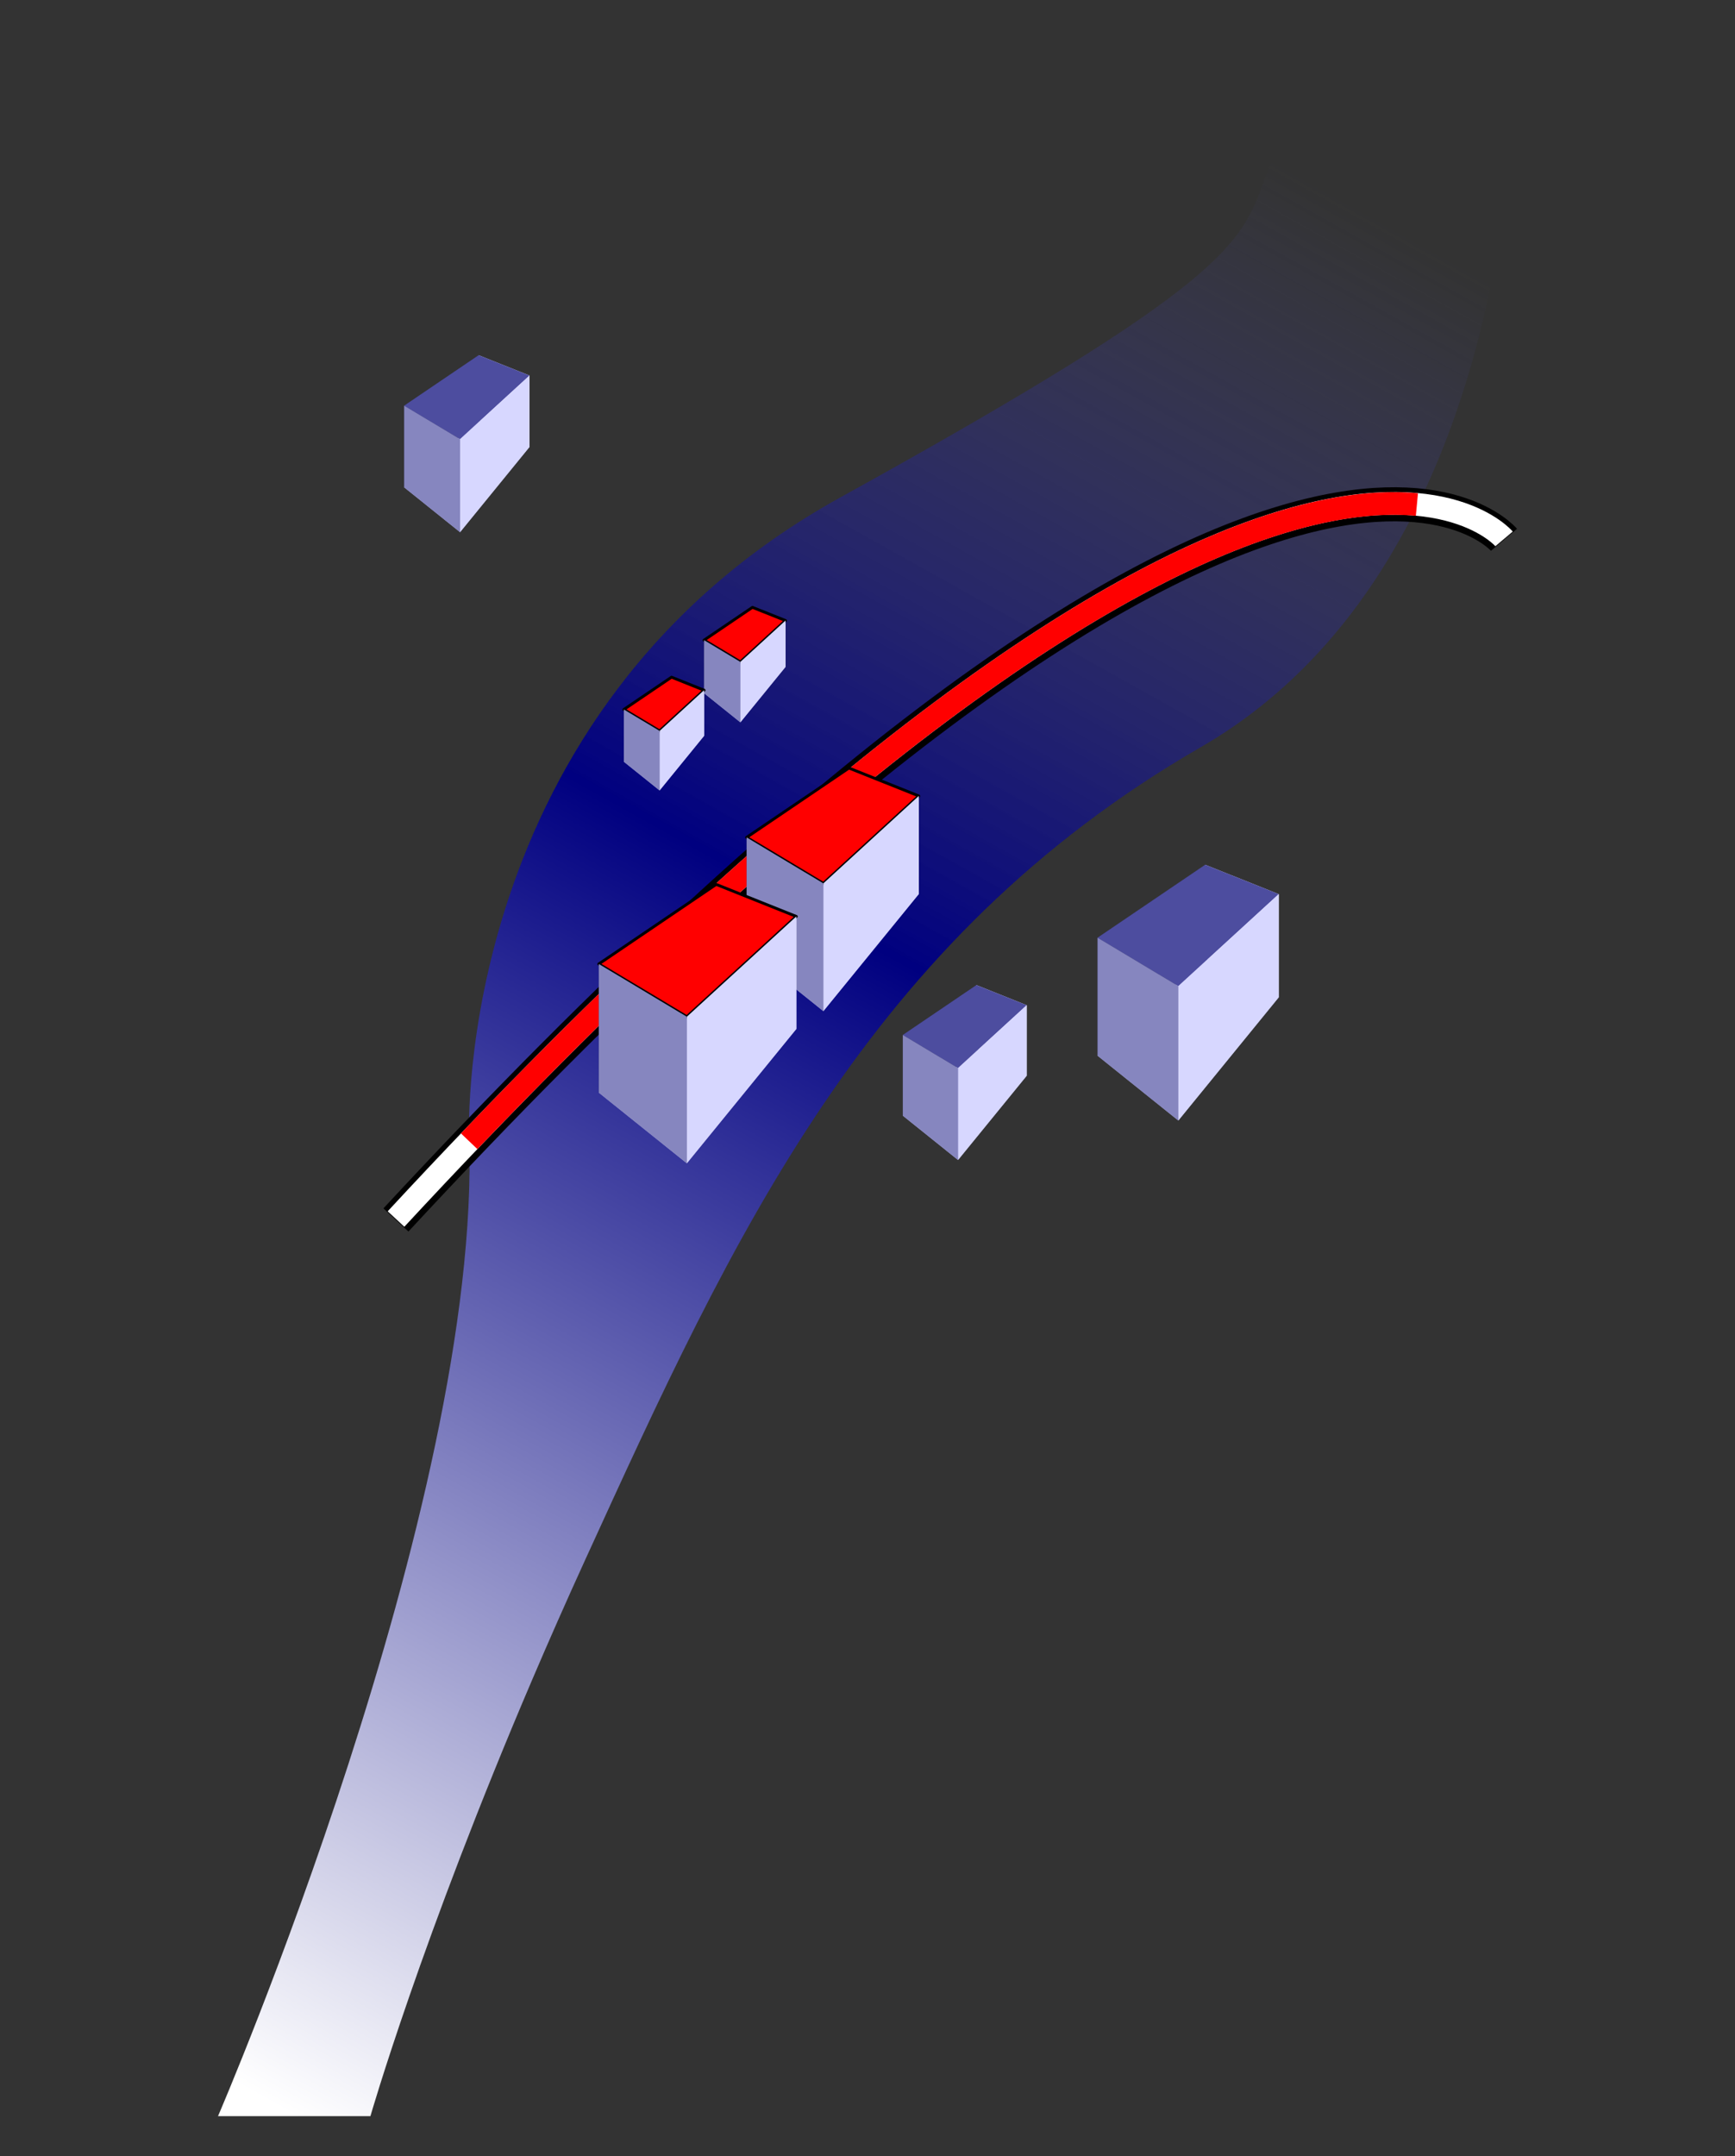<?xml version="1.0" encoding="UTF-8" standalone="no"?>
<!-- Created with Inkscape (http://www.inkscape.org/) -->

<svg
   xmlns:dc="http://purl.org/dc/elements/1.1/"
   xmlns:cc="http://creativecommons.org/ns#"
   xmlns:rdf="http://www.w3.org/1999/02/22-rdf-syntax-ns#"
   xmlns:svg="http://www.w3.org/2000/svg"
   xmlns="http://www.w3.org/2000/svg"
   xmlns:xlink="http://www.w3.org/1999/xlink"
   xmlns:sodipodi="http://sodipodi.sourceforge.net/DTD/sodipodi-0.dtd"
   xmlns:inkscape="http://www.inkscape.org/namespaces/inkscape"
   width="400"
   height="497"
   viewBox="0 0 105.833 131.498"
   version="1.1"
   id="svg8"
   sodipodi:docname="risque.svg"
   inkscape:version="0.92.1 r15371"
   inkscape:export-filename="E:\_ENTREPRISE\SITE_INTERNET\HTML\images\risque.png"
   inkscape:export-xdpi="100"
   inkscape:export-ydpi="100">
  <rect x="0" y="0" width="105.833" height="131.498" fill="#333333" stroke="none"/>
  <defs
     id="defs2">
    <linearGradient
       inkscape:collect="always"
       id="linearGradient4867">
      <stop
         style="stop-color:#ffffff;stop-opacity:1"
         offset="0"
         id="stop4863" />
      <stop
         id="stop4871"
         offset="0.597"
         style="stop-color:#000080;stop-opacity:1" />
      <stop
         style="stop-color:#4d4d9f;stop-opacity:0;"
         offset="1"
         id="stop4865" />
    </linearGradient>
    <inkscape:perspective
       sodipodi:type="inkscape:persp3d"
       inkscape:vp_x="-2.0841475 : 95.844234 : 1"
       inkscape:vp_y="0 : 346.42956 : 0"
       inkscape:vp_z="70.666061 : 95.844234 : 1"
       inkscape:persp3d-origin="34.290959 : 78.695966 : 1"
       id="perspective4485" />
    <inkscape:perspective
       sodipodi:type="inkscape:persp3d"
       inkscape:vp_x="-15.106078 : 228.8967 : 1"
       inkscape:vp_y="0 : 879.29023 : 0"
       inkscape:vp_z="169.54499 : 228.8967 : 1"
       inkscape:persp3d-origin="77.219394 : 185.37183 : 1"
       id="perspective4485-8" />
    <inkscape:perspective
       sodipodi:type="inkscape:persp3d"
       inkscape:vp_x="-17.414569 : 232.5459 : 1"
       inkscape:vp_y="0 : 929.88378 : 0"
       inkscape:vp_z="177.86105 : 232.5459 : 1"
       inkscape:persp3d-origin="80.22323 : 186.51666 : 1"
       id="perspective4485-0" />
    <inkscape:perspective
       sodipodi:type="inkscape:persp3d"
       inkscape:vp_x="11.884408 : 100.59745 : 1"
       inkscape:vp_y="0 : 301.99651 : 0"
       inkscape:vp_z="75.303689 : 100.59745 : 1"
       inkscape:persp3d-origin="43.594045 : 85.648664 : 1"
       id="perspective4485-1" />
    <inkscape:perspective
       sodipodi:type="inkscape:persp3d"
       inkscape:vp_x="22.373305 : 97.625013 : 1"
       inkscape:vp_y="0 : 140.69373 : 0"
       inkscape:vp_z="51.919004 : 97.625013 : 1"
       inkscape:persp3d-origin="37.146148 : 90.660683 : 1"
       id="perspective4485-1-3" />
    <inkscape:perspective
       sodipodi:type="inkscape:persp3d"
       inkscape:vp_x="27.027594 : 101.99755 : 1"
       inkscape:vp_y="0 : 142.83558 : 0"
       inkscape:vp_z="57.023081 : 101.99755 : 1"
       inkscape:persp3d-origin="42.025327 : 94.927223 : 1"
       id="perspective4485-1-3-9" />
    <linearGradient
       inkscape:collect="always"
       xlink:href="#linearGradient4867"
       id="linearGradient4869"
       x1="-7.139"
       y1="379.681"
       x2="180.572"
       y2="43.456"
       gradientUnits="userSpaceOnUse"
       gradientTransform="matrix(0.346,0,0,0.346,44.035,77.064)" />
    <inkscape:perspective
       sodipodi:type="inkscape:persp3d"
       inkscape:vp_x="30.85738 : 82.886251 : 1"
       inkscape:vp_y="0 : 217.25698 : 0"
       inkscape:vp_z="76.481351 : 82.886244 : 1"
       inkscape:persp3d-origin="53.669359 : 72.132031 : 1"
       id="perspective4485-1-2" />
    <inkscape:perspective
       sodipodi:type="inkscape:persp3d"
       inkscape:vp_x="31.537933 : 95.528722 : 1"
       inkscape:vp_y="0 : 317.7365 : 0"
       inkscape:vp_z="98.262593 : 95.528731 : 1"
       inkscape:persp3d-origin="64.900256 : 79.800779 : 1"
       id="perspective4485-1-2-4" />
    <inkscape:perspective
       sodipodi:type="inkscape:persp3d"
       inkscape:vp_x="0.15053182 : 121.43819 : 1"
       inkscape:vp_y="0 : 219.85248 : 0"
       inkscape:vp_z="46.319558 : 121.43819 : 1"
       inkscape:persp3d-origin="23.235044 : 110.55552 : 1"
       id="perspective4485-1-2-4-5" />
  </defs>
  <sodipodi:namedview
     id="base"
     pagecolor="#ffffff"
     bordercolor="#666666"
     borderopacity="1.0"
     inkscape:pageopacity="0.0"
     inkscape:pageshadow="2"
     inkscape:zoom="2.8"
     inkscape:cx="136.18646"
     inkscape:cy="325.45718"
     inkscape:document-units="mm"
     inkscape:current-layer="layer1"
     showgrid="false"
     inkscape:window-width="1920"
     inkscape:window-height="1138"
     inkscape:window-x="-8"
     inkscape:window-y="-8"
     inkscape:window-maximized="1"
     showguides="false"
     fit-margin-top="0"
     fit-margin-left="0"
     fit-margin-right="0"
     fit-margin-bottom="0"
     units="px" />
  <g
     inkscape:label="Calque 1"
     inkscape:groupmode="layer"
     id="layer1"
     transform="translate(-24.19,-79.701)">
    <path
       style="fill:url(#linearGradient4869);fill-opacity:1;stroke:none;stroke-width:0.092px;stroke-linecap:butt;stroke-linejoin:miter;stroke-opacity:1"
       d="m 52.808,148.92 c 0,0 -1.048,-25.796 22.653,-38.89 23.701,-13.094 24.454,-15.429 25.895,-19.488 1.44,-4.059 4.746,-8.403 4.746,-8.403 h 10.475 c 0,0 1.197,31.387 -19.139,43.128 -20.336,11.741 -28.524,29.806 -37.559,49.579 -1.144,2.503 -2.208,4.916 -3.194,7.221 -6.804,15.905 -9.9,26.693 -9.9,26.693 h -9.297 c 0,0 16.106,-37.319 15.32,-59.841 z"
       id="path4573"
       inkscape:connector-curvature="0"
       sodipodi:nodetypes="cssccsssccc" />
    <path
       style="fill:none;stroke:#000000;stroke-width:2.079;stroke-linecap:butt;stroke-linejoin:miter;stroke-opacity:1"
       d="m 115.932,112.622 c 0,0 -13.889,-16.481 -67.591,41.48"
       id="path5053"
       inkscape:connector-curvature="0"
       sodipodi:nodetypes="cc" />
    <path
       style="fill:none;stroke:#ffffff;stroke-width:1.386;stroke-linecap:butt;stroke-linejoin:miter;stroke-opacity:1"
       d="m 115.937,112.566 c 0,0 -13.889,-16.481 -67.591,41.48"
       id="path5053-2"
       inkscape:connector-curvature="0"
       sodipodi:nodetypes="cc" />
    <path
       style="fill:none;fill-opacity:1;stroke:#ff0000;stroke-width:1.386;stroke-linecap:butt;stroke-linejoin:miter;stroke-opacity:1"
       d="m 110.62,110.471 c -7.615,-0.71 -24.554,4.053 -57.813,38.83"
       id="path5098"
       inkscape:connector-curvature="0" />
    <g
       sodipodi:type="inkscape:box3d"
       id="g4575-0"
       style="opacity:1;fill:#ffffff;fill-opacity:1;stroke:none;stroke-width:1.89;stroke-linecap:square;stroke-miterlimit:4;stroke-dasharray:none;stroke-opacity:1"
       inkscape:perspectiveID="#perspective4485-1"
       inkscape:corner0="-0.057885237 : -0.013415754 : 0 : 1"
       inkscape:corner7="-0.17292241 : -0.034756555 : 0.25 : 1">
      <path
         sodipodi:type="inkscape:box3dside"
         id="path4577-6"
         style="fill:#353564;fill-rule:evenodd;stroke:none;stroke-width:2.157;stroke-linejoin:round"
         inkscape:box3dsidetype="6"
         d="m 69.733,130.77 v 6.841 l 6.241,-5.664 v -5.406 z"
         points="69.733,137.61 75.974,131.946 75.974,126.54 69.733,130.77 " />
      <path
         sodipodi:type="inkscape:box3dside"
         id="path4585-8"
         style="fill:#afafde;fill-rule:evenodd;stroke:none;stroke-width:2.157;stroke-linejoin:round"
         inkscape:box3dsidetype="13"
         d="m 69.733,137.61 4.681,3.757 5.821,-7.141 -4.261,-2.28 z"
         points="74.414,141.367 80.236,134.226 75.974,131.946 69.733,137.61 " />
      <path
         sodipodi:type="inkscape:box3dside"
         id="path4587-0"
         style="fill:#e9e9ff;fill-rule:evenodd;stroke:none;stroke-width:2.157;stroke-linejoin:round"
         inkscape:box3dsidetype="11"
         d="m 75.974,126.54 4.261,1.702 v 5.984 l -4.261,-2.28 z"
         points="80.236,128.243 80.236,134.226 75.974,131.946 75.974,126.54 " />
      <path
         sodipodi:type="inkscape:box3dside"
         id="path4579-0"
         style="fill:#ff0000;fill-rule:evenodd;stroke:#000000;stroke-width:0.173;stroke-linejoin:round;stroke-opacity:1"
         inkscape:box3dsidetype="5"
         d="m 69.733,130.77 4.681,2.805 5.821,-5.332 -4.261,-1.702 z"
         points="74.414,133.575 80.236,128.243 75.974,126.54 69.733,130.77 " />
      <path
         sodipodi:type="inkscape:box3dside"
         id="path4583-0"
         style="fill:#d7d7ff;fill-rule:evenodd;stroke:none;stroke-width:2.157;stroke-linejoin:round"
         inkscape:box3dsidetype="14"
         d="m 74.414,133.575 v 7.792 l 5.821,-7.141 v -5.984 z"
         points="74.414,141.367 80.236,134.226 80.236,128.243 74.414,133.575 " />
      <path
         sodipodi:type="inkscape:box3dside"
         id="path4581-3"
         style="fill:#8686bf;fill-rule:evenodd;stroke:none;stroke-width:2.157;stroke-linejoin:round"
         inkscape:box3dsidetype="3"
         d="m 69.733,130.77 4.681,2.805 v 7.792 l -4.681,-3.757 z"
         points="74.414,133.575 74.414,141.367 69.733,137.61 69.733,130.77 " />
    </g>
    <g
       sodipodi:type="inkscape:box3d"
       id="g4575"
       style="opacity:1;fill:#ffffff;fill-opacity:1;stroke:none;stroke-width:1.89;stroke-linecap:square;stroke-miterlimit:4;stroke-dasharray:none;stroke-opacity:1"
       inkscape:perspectiveID="#perspective4485"
       inkscape:corner0="-0.057885237 : -0.013415754 : 0 : 1"
       inkscape:corner7="-0.17292241 : -0.034756555 : 0.25 : 1">
      <path
         sodipodi:type="inkscape:box3dside"
         id="path4577"
         style="fill:#353564;fill-rule:evenodd;stroke:none;stroke-width:0.655;stroke-linejoin:round"
         inkscape:box3dsidetype="6"
         d="m 60.716,138.49 v 7.847 l 7.16,-6.497 v -6.202 z"
         points="60.716,146.338 67.876,139.84 67.876,133.639 60.716,138.49 " />
      <path
         sodipodi:type="inkscape:box3dside"
         id="path4585"
         style="fill:#afafde;fill-rule:evenodd;stroke:none;stroke-width:0.655;stroke-linejoin:round"
         inkscape:box3dsidetype="13"
         d="m 60.716,146.338 5.37,4.309 6.678,-8.192 -4.888,-2.615 z"
         points="66.087,150.647 72.764,142.455 67.876,139.84 60.716,146.338 " />
      <path
         sodipodi:type="inkscape:box3dside"
         id="path4587"
         style="fill:#e9e9ff;fill-rule:evenodd;stroke:none;stroke-width:0.655;stroke-linejoin:round"
         inkscape:box3dsidetype="11"
         d="m 67.876,133.639 4.888,1.953 v 6.864 l -4.888,-2.615 z"
         points="72.764,135.591 72.764,142.455 67.876,139.84 67.876,133.639 " />
      <path
         sodipodi:type="inkscape:box3dside"
         id="path4579"
         style="fill:#ff0000;fill-rule:evenodd;stroke:#000000;stroke-width:0.173;stroke-linejoin:round"
         inkscape:box3dsidetype="5"
         d="m 60.716,138.49 5.37,3.218 6.678,-6.117 -4.888,-1.953 z"
         points="66.087,141.708 72.764,135.591 67.876,133.639 60.716,138.49 " />
      <path
         sodipodi:type="inkscape:box3dside"
         id="path4583"
         style="fill:#d7d7ff;fill-rule:evenodd;stroke:none;stroke-width:0.655;stroke-linejoin:round"
         inkscape:box3dsidetype="14"
         d="m 66.087,141.708 v 8.939 l 6.678,-8.192 v -6.864 z"
         points="66.087,150.647 72.764,142.455 72.764,135.591 66.087,141.708 " />
      <path
         sodipodi:type="inkscape:box3dside"
         id="path4581"
         style="fill:#8686bf;fill-rule:evenodd;stroke:none;stroke-width:0.655;stroke-linejoin:round"
         inkscape:box3dsidetype="3"
         d="m 60.716,138.49 5.37,3.218 v 8.939 l -5.37,-4.309 z"
         points="66.087,141.708 66.087,150.647 60.716,146.338 60.716,138.49 " />
    </g>
    <g
       sodipodi:type="inkscape:box3d"
       id="g4575-0-1-3"
       style="opacity:1;fill:#ffffff;fill-opacity:1;stroke:none;stroke-width:1.89;stroke-linecap:square;stroke-miterlimit:4;stroke-dasharray:none;stroke-opacity:1"
       inkscape:perspectiveID="#perspective4485-1-3-9"
       inkscape:corner0="-0.057885237 : -0.013415754 : 0 : 1"
       inkscape:corner7="-0.17292241 : -0.034756555 : 0.25 : 1">
      <path
         sodipodi:type="inkscape:box3dside"
         id="path4577-6-5-7"
         style="fill:#353564;fill-rule:evenodd;stroke:none;stroke-width:14.573;stroke-linejoin:round"
         inkscape:box3dsidetype="6"
         d="m 67.137,118.741 v 3.236 l 2.952,-2.679 v -2.557 z"
         points="67.137,121.976 70.089,119.297 70.089,116.74 67.137,118.741 " />
      <path
         sodipodi:type="inkscape:box3dside"
         id="path4585-8-2-9"
         style="fill:#afafde;fill-rule:evenodd;stroke:none;stroke-width:14.573;stroke-linejoin:round"
         inkscape:box3dsidetype="13"
         d="m 67.137,121.976 2.214,1.777 2.753,-3.377 -2.016,-1.078 z"
         points="69.351,123.753 72.105,120.375 70.089,119.297 67.137,121.976 " />
      <path
         sodipodi:type="inkscape:box3dside"
         id="path4587-0-5-5"
         style="fill:#e9e9ff;fill-rule:evenodd;stroke:none;stroke-width:14.573;stroke-linejoin:round"
         inkscape:box3dsidetype="11"
         d="m 70.089,116.74 2.016,0.805 v 2.83 l -2.016,-1.078 z"
         points="72.105,117.545 72.105,120.375 70.089,119.297 70.089,116.74 " />
      <path
         sodipodi:type="inkscape:box3dside"
         id="path4579-0-3-7"
         style="fill:#ff0000;fill-rule:evenodd;stroke:#000000;stroke-width:0.173;stroke-linejoin:round;stroke-opacity:1"
         inkscape:box3dsidetype="5"
         d="m 67.137,118.741 2.214,1.327 2.753,-2.522 -2.016,-0.805 z"
         points="69.351,120.067 72.105,117.545 70.089,116.74 67.137,118.741 " />
      <path
         sodipodi:type="inkscape:box3dside"
         id="path4583-0-3-4"
         style="fill:#d7d7ff;fill-rule:evenodd;stroke:none;stroke-width:14.573;stroke-linejoin:round"
         inkscape:box3dsidetype="14"
         d="m 69.351,120.067 v 3.686 l 2.753,-3.377 v -2.83 z"
         points="69.351,123.753 72.105,120.375 72.105,117.545 69.351,120.067 " />
      <path
         sodipodi:type="inkscape:box3dside"
         id="path4581-3-9-0"
         style="fill:#8686bf;fill-rule:evenodd;stroke:none;stroke-width:14.573;stroke-linejoin:round"
         inkscape:box3dsidetype="3"
         d="m 67.137,118.741 2.214,1.327 v 3.686 l -2.214,-1.777 z"
         points="69.351,120.067 69.351,123.753 67.137,121.976 67.137,118.741 " />
    </g>
    <g
       sodipodi:type="inkscape:box3d"
       id="g4575-0-1"
       style="opacity:1;fill:#ffffff;fill-opacity:1;stroke:none;stroke-width:1.89;stroke-linecap:square;stroke-miterlimit:4;stroke-dasharray:none;stroke-opacity:1"
       inkscape:perspectiveID="#perspective4485-1-3"
       inkscape:corner0="-0.057885237 : -0.013415754 : 0 : 1"
       inkscape:corner7="-0.17292241 : -0.034756555 : 0.25 : 1">
      <path
         sodipodi:type="inkscape:box3dside"
         id="path4577-6-5"
         style="fill:#353564;fill-rule:evenodd;stroke:none;stroke-width:3.798;stroke-linejoin:round"
         inkscape:box3dsidetype="6"
         d="m 62.244,122.97 v 3.187 l 2.908,-2.639 v -2.519 z"
         points="62.244,126.157 65.152,123.518 65.152,121 62.244,122.97 " />
      <path
         sodipodi:type="inkscape:box3dside"
         id="path4585-8-2"
         style="fill:#afafde;fill-rule:evenodd;stroke:none;stroke-width:3.798;stroke-linejoin:round"
         inkscape:box3dsidetype="13"
         d="m 62.244,126.157 2.181,1.75 2.712,-3.327 -1.985,-1.062 z"
         points="64.425,127.907 67.137,124.58 65.152,123.518 62.244,126.157 " />
      <path
         sodipodi:type="inkscape:box3dside"
         id="path4587-0-5"
         style="fill:#e9e9ff;fill-rule:evenodd;stroke:none;stroke-width:3.798;stroke-linejoin:round"
         inkscape:box3dsidetype="11"
         d="m 65.152,121 1.985,0.793 v 2.788 l -1.985,-1.062 z"
         points="67.137,121.793 67.137,124.58 65.152,123.518 65.152,121 " />
      <path
         sodipodi:type="inkscape:box3dside"
         id="path4579-0-3"
         style="fill:#ff0000;fill-rule:evenodd;stroke:#000000;stroke-width:0.173;stroke-linejoin:round;stroke-opacity:1"
         inkscape:box3dsidetype="5"
         d="m 62.244,122.97 2.181,1.307 2.712,-2.484 -1.985,-0.793 z"
         points="64.425,124.277 67.137,121.793 65.152,121 62.244,122.97 " />
      <path
         sodipodi:type="inkscape:box3dside"
         id="path4583-0-3"
         style="fill:#d7d7ff;fill-rule:evenodd;stroke:none;stroke-width:3.798;stroke-linejoin:round"
         inkscape:box3dsidetype="14"
         d="m 64.425,124.277 v 3.63 l 2.712,-3.327 v -2.788 z"
         points="64.425,127.907 67.137,124.58 67.137,121.793 64.425,124.277 " />
      <path
         sodipodi:type="inkscape:box3dside"
         id="path4581-3-9"
         style="fill:#8686bf;fill-rule:evenodd;stroke:none;stroke-width:3.798;stroke-linejoin:round"
         inkscape:box3dsidetype="3"
         d="m 62.244,122.97 2.181,1.307 v 3.63 l -2.181,-1.75 z"
         points="64.425,124.277 64.425,127.907 62.244,126.157 62.244,122.97 " />
    </g>
    <g
       sodipodi:type="inkscape:box3d"
       id="g4575-0-4"
       style="opacity:1;fill:#ffffff;fill-opacity:1;stroke:none;stroke-width:1.89;stroke-linecap:square;stroke-miterlimit:4;stroke-dasharray:none;stroke-opacity:1"
       inkscape:perspectiveID="#perspective4485-1-2"
       inkscape:corner0="-0.057885237 : -0.013415754 : 0 : 1"
       inkscape:corner7="-0.17292241 : -0.034756555 : 0.25 : 1">
      <path
         sodipodi:type="inkscape:box3dside"
         id="path4577-6-1"
         style="fill:#353564;fill-rule:evenodd;stroke:none;stroke-width:5.865;stroke-linejoin:round"
         inkscape:box3dsidetype="6"
         d="m 79.261,142.822 v 4.921 l 4.49,-4.075 v -3.889 z"
         points="79.261,147.743 83.751,143.668 83.751,139.779 79.261,142.822 " />
      <path
         sodipodi:type="inkscape:box3dside"
         id="path4585-8-1"
         style="fill:#afafde;fill-rule:evenodd;stroke:none;stroke-width:5.865;stroke-linejoin:round"
         inkscape:box3dsidetype="13"
         d="m 79.261,147.743 3.368,2.703 4.188,-5.137 -3.066,-1.64 z"
         points="82.629,150.446 86.817,145.309 83.751,143.668 79.261,147.743 " />
      <path
         sodipodi:type="inkscape:box3dside"
         id="path4587-0-9"
         style="fill:#e9e9ff;fill-rule:evenodd;stroke:none;stroke-width:5.865;stroke-linejoin:round"
         inkscape:box3dsidetype="11"
         d="m 83.751,139.779 3.066,1.225 v 4.305 l -3.066,-1.64 z"
         points="86.817,141.004 86.817,145.309 83.751,143.668 83.751,139.779 " />
      <path
         sodipodi:type="inkscape:box3dside"
         id="path4579-0-8"
         style="fill:#4d4d9f;fill-rule:evenodd;stroke:none;stroke-width:5.865;stroke-linejoin:round"
         inkscape:box3dsidetype="5"
         d="m 79.261,142.822 3.368,2.018 4.188,-3.836 -3.066,-1.225 z"
         points="82.629,144.84 86.817,141.004 83.751,139.779 79.261,142.822 " />
      <path
         sodipodi:type="inkscape:box3dside"
         id="path4583-0-2"
         style="fill:#d7d7ff;fill-rule:evenodd;stroke:none;stroke-width:5.865;stroke-linejoin:round"
         inkscape:box3dsidetype="14"
         d="m 82.629,144.84 v 5.606 l 4.188,-5.137 v -4.305 z"
         points="82.629,150.446 86.817,145.309 86.817,141.004 82.629,144.84 " />
      <path
         sodipodi:type="inkscape:box3dside"
         id="path4581-3-7"
         style="fill:#8686bf;fill-rule:evenodd;stroke:none;stroke-width:5.865;stroke-linejoin:round"
         inkscape:box3dsidetype="3"
         d="m 79.261,142.822 3.368,2.018 v 5.606 l -3.368,-2.703 z"
         points="82.629,144.84 82.629,150.446 79.261,147.743 79.261,142.822 " />
    </g>
    <g
       sodipodi:type="inkscape:box3d"
       id="g4575-0-4-6"
       style="opacity:1;fill:#ffffff;fill-opacity:1;stroke:none;stroke-width:1.89;stroke-linecap:square;stroke-miterlimit:4;stroke-dasharray:none;stroke-opacity:1"
       inkscape:perspectiveID="#perspective4485-1-2-4"
       inkscape:corner0="-0.057885237 : -0.013415754 : 0 : 1"
       inkscape:corner7="-0.17292241 : -0.034756555 : 0.25 : 1">
      <path
         sodipodi:type="inkscape:box3dside"
         id="path4577-6-1-2"
         style="fill:#353564;fill-rule:evenodd;stroke:none;stroke-width:32.418;stroke-linejoin:round"
         inkscape:box3dsidetype="6"
         d="m 91.141,136.89 v 7.197 l 6.567,-5.959 v -5.688 z"
         points="91.141,144.087 97.707,138.128 97.707,132.44 91.141,136.89 " />
      <path
         sodipodi:type="inkscape:box3dside"
         id="path4585-8-1-1"
         style="fill:#afafde;fill-rule:evenodd;stroke:none;stroke-width:32.418;stroke-linejoin:round"
         inkscape:box3dsidetype="13"
         d="m 91.141,144.087 4.925,3.952 6.125,-7.513 -4.484,-2.399 z"
         points="96.066,148.039 102.191,140.526 97.707,138.128 91.141,144.087 " />
      <path
         sodipodi:type="inkscape:box3dside"
         id="path4587-0-9-4"
         style="fill:#e9e9ff;fill-rule:evenodd;stroke:none;stroke-width:32.418;stroke-linejoin:round"
         inkscape:box3dsidetype="11"
         d="m 97.707,132.44 4.484,1.791 v 6.295 l -4.484,-2.399 z"
         points="102.191,134.231 102.191,140.526 97.707,138.128 97.707,132.44 " />
      <path
         sodipodi:type="inkscape:box3dside"
         id="path4579-0-8-6"
         style="fill:#4d4d9f;fill-rule:evenodd;stroke:none;stroke-width:32.418;stroke-linejoin:round"
         inkscape:box3dsidetype="5"
         d="m 91.141,136.89 4.925,2.951 6.125,-5.61 -4.484,-1.791 z"
         points="96.066,139.841 102.191,134.231 97.707,132.44 91.141,136.89 " />
      <path
         sodipodi:type="inkscape:box3dside"
         id="path4583-0-2-3"
         style="fill:#d7d7ff;fill-rule:evenodd;stroke:none;stroke-width:32.418;stroke-linejoin:round"
         inkscape:box3dsidetype="14"
         d="m 96.066,139.841 v 8.198 l 6.125,-7.513 v -6.295 z"
         points="96.066,148.039 102.191,140.526 102.191,134.231 96.066,139.841 " />
      <path
         sodipodi:type="inkscape:box3dside"
         id="path4581-3-7-0"
         style="fill:#8686bf;fill-rule:evenodd;stroke:none;stroke-width:32.418;stroke-linejoin:round"
         inkscape:box3dsidetype="3"
         d="m 91.141,136.89 4.925,2.951 v 8.198 l -4.925,-3.952 z"
         points="96.066,139.841 96.066,148.039 91.141,144.087 91.141,136.89 " />
    </g>
    <g
       sodipodi:type="inkscape:box3d"
       id="g4575-0-4-6-6"
       style="opacity:1;fill:#ffffff;fill-opacity:1;stroke:none;stroke-width:1.89;stroke-linecap:square;stroke-miterlimit:4;stroke-dasharray:none;stroke-opacity:1"
       inkscape:perspectiveID="#perspective4485-1-2-4-5"
       inkscape:corner0="-0.057885237 : -0.013415754 : 0 : 1"
       inkscape:corner7="-0.17292241 : -0.034756555 : 0.25 : 1">
      <path
         sodipodi:type="inkscape:box3dside"
         id="path4577-6-1-2-1"
         style="fill:#353564;fill-rule:evenodd;stroke:none;stroke-width:84.779;stroke-linejoin:round"
         inkscape:box3dsidetype="6"
         d="m 48.844,104.443 v 4.98 l 4.544,-4.123 v -3.936 z"
         points="48.844,109.423 53.388,105.3 53.388,101.364 48.844,104.443 " />
      <path
         sodipodi:type="inkscape:box3dside"
         id="path4585-8-1-1-2"
         style="fill:#afafde;fill-rule:evenodd;stroke:none;stroke-width:84.779;stroke-linejoin:round"
         inkscape:box3dsidetype="13"
         d="m 48.844,109.423 3.408,2.735 4.238,-5.199 -3.102,-1.66 z"
         points="52.252,112.158 56.49,106.96 53.388,105.3 48.844,109.423 " />
      <path
         sodipodi:type="inkscape:box3dside"
         id="path4587-0-9-4-7"
         style="fill:#e9e9ff;fill-rule:evenodd;stroke:none;stroke-width:84.779;stroke-linejoin:round"
         inkscape:box3dsidetype="11"
         d="m 53.388,101.364 3.102,1.239 v 4.356 l -3.102,-1.66 z"
         points="56.49,102.604 56.49,106.96 53.388,105.3 53.388,101.364 " />
      <path
         sodipodi:type="inkscape:box3dside"
         id="path4579-0-8-6-4"
         style="fill:#4d4d9f;fill-rule:evenodd;stroke:none;stroke-width:84.779;stroke-linejoin:round"
         inkscape:box3dsidetype="5"
         d="m 48.844,104.443 3.408,2.042 4.238,-3.882 -3.102,-1.239 z"
         points="52.252,106.485 56.49,102.604 53.388,101.364 48.844,104.443 " />
      <path
         sodipodi:type="inkscape:box3dside"
         id="path4583-0-2-3-2"
         style="fill:#d7d7ff;fill-rule:evenodd;stroke:none;stroke-width:84.779;stroke-linejoin:round"
         inkscape:box3dsidetype="14"
         d="m 52.252,106.485 v 5.673 l 4.238,-5.199 v -4.356 z"
         points="52.252,112.158 56.49,106.96 56.49,102.604 52.252,106.485 " />
      <path
         sodipodi:type="inkscape:box3dside"
         id="path4581-3-7-0-8"
         style="fill:#8686bf;fill-rule:evenodd;stroke:none;stroke-width:84.779;stroke-linejoin:round"
         inkscape:box3dsidetype="3"
         d="m 48.844,104.443 3.408,2.042 v 5.673 l -3.408,-2.735 z"
         points="52.252,106.485 52.252,112.158 48.844,109.423 48.844,104.443 " />
    </g>
  </g>
</svg>
